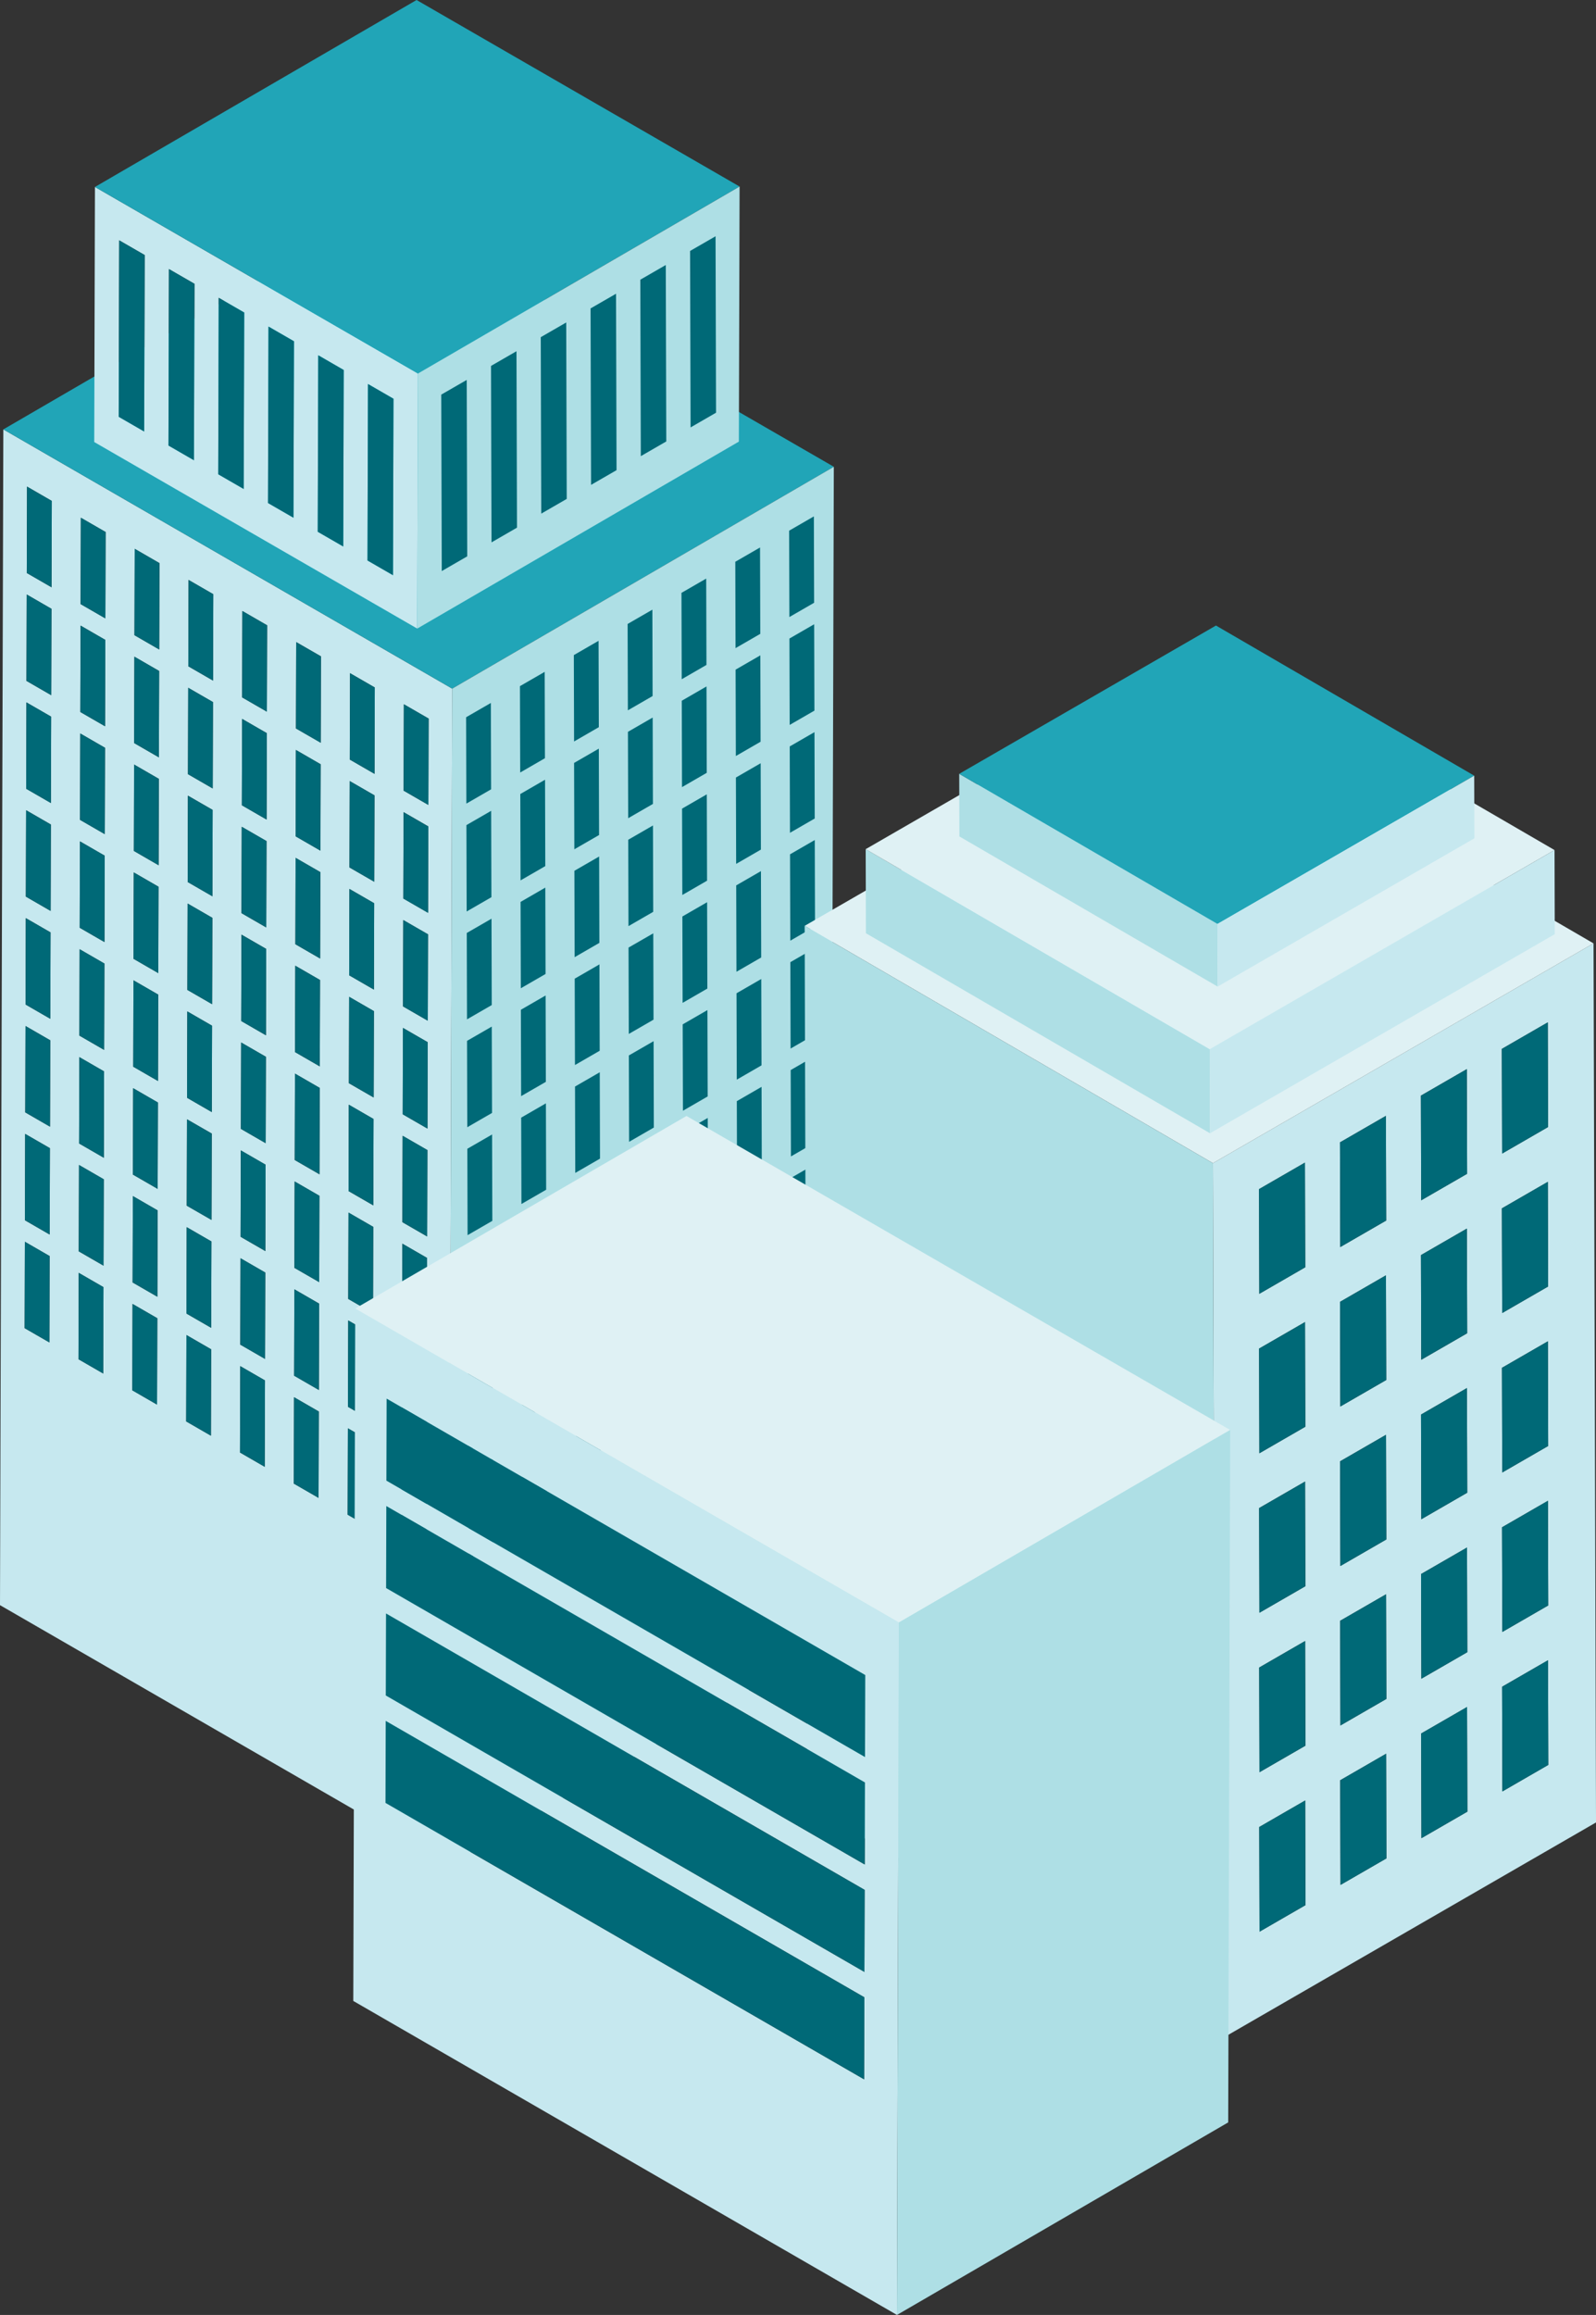 <svg id="n_item01" xmlns="http://www.w3.org/2000/svg" width="180" height="260.993" viewBox="0 0 180 260.993">
  <rect x="0" y="0" width="180" height="260.993" fill="#333333" stroke="none"/>
  <path id="パス_4840" data-name="パス 4840" d="M45.281,297.477l.028-9.737,2.789,1.61-.028,9.738Zm-6.072-3.506.027-9.737,2.79,1.611L42,295.582Zm-6.072-3.505.027-9.738,2.79,1.611-.028,9.737Zm-6.071-3.505.028-9.737,2.79,1.611-.028,9.738Zm18.249-1.646.028-9.737,2.789,1.611-.028,9.737ZM21,283.456l.028-9.738,2.789,1.61-.028,9.738Zm18.249-1.646.028-9.737,2.79,1.611-.028,9.737ZM14.923,279.95l.027-9.737,2.79,1.611-.028,9.737ZM33.172,278.3l.028-9.737,2.79,1.611-.027,9.737ZM8.852,276.444l.027-9.737,2.79,1.611-.028,9.737ZM27.1,274.8l.028-9.737,2.789,1.61-.027,9.737Zm18.249-1.646.028-9.736,2.789,1.61-.027,9.737Zm-42.57-.213.027-9.738,2.79,1.611L5.57,274.55Zm18.249-1.646.028-9.737,2.789,1.61-.028,9.737Zm18.249-1.646.028-9.736,2.789,1.61-.027,9.737Zm-24.321-1.86.028-9.737,2.79,1.611-.028,9.737Zm18.249-1.646.028-9.737,2.79,1.611L36,267.752Zm-24.321-1.86.028-9.737,2.79,1.611-.028,9.737Zm18.25-1.645.028-9.736,2.79,1.611-.028,9.736Zm18.249-1.645.028-9.737,2.789,1.61-.027,9.738Zm-42.57-.214.028-9.737,2.79,1.611L5.6,262.387Zm18.25-1.646.028-9.736L23.881,251l-.027,9.737Zm18.249-1.645.028-9.738,2.789,1.611L42.1,259.1Zm-24.321-1.86.028-9.737,2.79,1.611-.028,9.736Zm18.249-1.645.028-9.738,2.79,1.611-.028,9.738ZM8.921,252.12l.028-9.736,2.789,1.61-.027,9.737Zm18.25-1.645.028-9.738,2.789,1.611-.028,9.738Zm18.249-1.646.027-9.737,2.789,1.61-.028,9.737Zm-42.571-.214.028-9.737,2.79,1.611-.027,9.736Zm18.25-1.645.028-9.737,2.789,1.61-.028,9.738Zm18.249-1.647.028-9.737,2.79,1.611-.028,9.737Zm-24.321-1.859.028-9.738,2.789,1.611-.027,9.737Zm18.249-1.647.028-9.737,2.79,1.611-.028,9.737ZM8.955,239.958l.028-9.737,2.789,1.611-.027,9.738Zm18.25-1.646.027-9.737,2.79,1.61-.028,9.737Zm18.249-1.646.028-9.736,2.789,1.61-.028,9.737Zm-42.57-.214.028-9.738,2.79,1.611-.028,9.738Zm18.25-1.646.027-9.737,2.789,1.611-.028,9.737Zm18.249-1.646.027-9.736,2.79,1.611-.028,9.736ZM15.061,231.3l.028-9.737,2.789,1.611-.028,9.737Zm18.249-1.646.027-9.737,2.79,1.611-.028,9.736ZM8.989,227.8l.028-9.737,2.79,1.611-.028,9.737Zm18.249-1.645.028-9.736,2.79,1.611-.028,9.736ZM45.488,224.5l.028-9.738,2.789,1.61-.028,9.738Zm-42.57-.215.028-9.737,2.79,1.611L5.708,225.9Zm18.249-1.645.028-9.736,2.789,1.61-.028,9.736ZM39.416,221l.028-9.738,2.79,1.611-.028,9.737ZM15.1,219.139l.028-9.736,2.79,1.611-.028,9.736Zm18.249-1.645.028-9.737,2.79,1.611-.027,9.738Zm-24.321-1.86.027-9.736,2.79,1.611-.028,9.736Zm18.249-1.645.028-9.737,2.789,1.611-.027,9.738Zm18.249-1.646.028-9.737,2.789,1.611-.028,9.737Zm-42.57-.214.027-9.736L5.77,204l-.028,9.737ZM21.2,210.483l.028-9.738,2.789,1.61-.028,9.737Zm18.249-1.647.028-9.737,2.79,1.611-.028,9.737ZM15.13,206.977l.028-9.737,2.79,1.611-.028,9.737Zm18.249-1.646.028-9.737L36.2,197.2l-.027,9.737ZM9.058,203.472l.028-9.738,2.79,1.611-.028,9.738Zm18.25-1.646.028-9.737,2.79,1.611-.028,9.737ZM2.987,199.967l.028-9.737L5.8,191.84l-.027,9.737Zm18.25-1.646.028-9.737,2.789,1.611-.028,9.737Zm-6.072-3.506.028-9.737,2.79,1.611-.028,9.737Zm-6.071-3.505.028-9.737,2.79,1.61-.028,9.737ZM3.021,187.8l.028-9.737,2.79,1.611-.027,9.737ZM0,304.171,50.624,333.4,51,200.841.376,171.613Z" transform="translate(0 -123.201)" fill="#c6e8ef"/>
  <path id="パス_4841" data-name="パス 4841" d="M1.332,107.962,44.372,82.95,95,112.178,51.956,137.19Z" transform="translate(-0.956 -59.55)" fill="#21a5b7"/>
  <path id="パス_4842" data-name="パス 4842" d="M179.829,211.57l43.04-25.012-.376,132.558-43.04,25.012Z" transform="translate(-128.829 -133.929)" fill="#aedfe5"/>
  <path id="パス_4843" data-name="パス 4843" d="M37.753,74.726,74.182,95.758,74.1,124.514,37.671,103.482ZM71.364,118.5,71.421,98.6l-2.872-1.658-.056,19.893,2.872,1.658M43.3,102.294,43.36,82.4l-2.872-1.658-.056,19.893,2.872,1.658m11.224,6.48.056-19.893-2.872-1.658-.056,19.893,2.872,1.658m11.224,6.48.056-19.893L62.937,93.7,62.88,113.6l2.872,1.658m-5.612-3.24L60.2,92.122l-2.872-1.658-.056,19.893,2.872,1.658m-11.224-6.48.056-19.893L46.1,83.984l-.056,19.893,2.872,1.658" transform="translate(-27.044 -53.646)" fill="#c6e8ef"/>
  <path id="パス_4844" data-name="パス 4844" d="M12.672,497.887l-.028,9.738-2.79-1.611.028-9.737Z" transform="translate(-7.075 -356.275)" fill="#006977"/>
  <path id="パス_4845" data-name="パス 4845" d="M34.194,510.312l-.028,9.738-2.79-1.611L31.4,508.7Z" transform="translate(-22.525 -365.196)" fill="#006977"/>
  <path id="パス_4846" data-name="パス 4846" d="M12.794,454.775l-.028,9.737L9.977,462.9,10,453.164Z" transform="translate(-7.163 -325.326)" fill="#006977"/>
  <path id="パス_4847" data-name="パス 4847" d="M55.716,522.738l-.028,9.738-2.79-1.611.028-9.738Z" transform="translate(-37.976 -374.116)" fill="#006977"/>
  <path id="パス_4848" data-name="パス 4848" d="M34.316,467.2l-.028,9.737-2.79-1.611.028-9.737Z" transform="translate(-22.613 -334.246)" fill="#006977"/>
  <path id="パス_4849" data-name="パス 4849" d="M77.24,535.165l-.028,9.737-2.789-1.61.028-9.738Z" transform="translate(-53.428 -383.038)" fill="#006977"/>
  <path id="パス_4850" data-name="パス 4850" d="M12.917,411.664l-.028,9.737L10.1,419.79l.028-9.737Z" transform="translate(-7.25 -294.376)" fill="#006977"/>
  <path id="パス_4851" data-name="パス 4851" d="M55.838,479.627l-.028,9.737-2.79-1.611.028-9.737Z" transform="translate(-38.064 -343.167)" fill="#006977"/>
  <path id="パス_4852" data-name="パス 4852" d="M98.763,547.591l-.028,9.737-2.79-1.611.028-9.738Z" transform="translate(-68.879 -391.958)" fill="#006977"/>
  <path id="パス_4853" data-name="パス 4853" d="M34.439,424.09l-.028,9.737-2.79-1.611.028-9.737Z" transform="translate(-22.701 -303.297)" fill="#006977"/>
  <path id="パス_4854" data-name="パス 4854" d="M77.362,492.054l-.028,9.737-2.789-1.61.028-9.737Z" transform="translate(-53.516 -352.089)" fill="#006977"/>
  <path id="パス_4855" data-name="パス 4855" d="M120.285,560.017l-.028,9.738-2.79-1.611.028-9.737Z" transform="translate(-84.33 -400.878)" fill="#006977"/>
  <path id="パス_4856" data-name="パス 4856" d="M13.039,368.55l-.028,9.738-2.79-1.611.028-9.738Z" transform="translate(-7.338 -263.425)" fill="#006977"/>
  <path id="パス_4857" data-name="パス 4857" d="M55.961,436.515l-.028,9.737-2.79-1.611.028-9.737Z" transform="translate(-38.152 -312.217)" fill="#006977"/>
  <path id="パス_4858" data-name="パス 4858" d="M98.885,504.48l-.028,9.737-2.79-1.611.028-9.737Z" transform="translate(-68.967 -361.009)" fill="#006977"/>
  <path id="パス_4859" data-name="パス 4859" d="M34.561,380.975l-.028,9.738-2.79-1.611.028-9.738Z" transform="translate(-22.789 -272.345)" fill="#006977"/>
  <path id="パス_4860" data-name="パス 4860" d="M77.484,448.943l-.028,9.737-2.789-1.61.028-9.737Z" transform="translate(-53.604 -321.139)" fill="#006977"/>
  <path id="パス_4861" data-name="パス 4861" d="M120.407,516.905l-.028,9.737-2.79-1.611.028-9.737Z" transform="translate(-84.417 -369.929)" fill="#006977"/>
  <path id="パス_4862" data-name="パス 4862" d="M13.161,325.438l-.028,9.737-2.79-1.611.028-9.737Z" transform="translate(-7.426 -232.475)" fill="#006977"/>
  <path id="パス_4863" data-name="パス 4863" d="M56.083,393.4l-.028,9.738-2.79-1.611.028-9.738Z" transform="translate(-38.239 -281.265)" fill="#006977"/>
  <path id="パス_4864" data-name="パス 4864" d="M34.683,337.864l-.028,9.737-2.79-1.611.028-9.737Z" transform="translate(-22.876 -241.395)" fill="#006977"/>
  <path id="パス_4865" data-name="パス 4865" d="M77.607,405.828l-.028,9.738-2.789-1.61.027-9.738Z" transform="translate(-53.692 -290.187)" fill="#006977"/>
  <path id="パス_4866" data-name="パス 4866" d="M120.529,473.794l-.028,9.737-2.79-1.611.028-9.737Z" transform="translate(-84.505 -338.979)" fill="#006977"/>
  <path id="パス_4867" data-name="パス 4867" d="M13.283,282.327l-.028,9.737-2.79-1.611.028-9.737Z" transform="translate(-7.514 -201.525)" fill="#006977"/>
  <path id="パス_4868" data-name="パス 4868" d="M56.205,350.29l-.028,9.737-2.79-1.611.028-9.737Z" transform="translate(-38.327 -250.316)" fill="#006977"/>
  <path id="パス_4869" data-name="パス 4869" d="M99.13,418.254l-.028,9.737-2.79-1.611.028-9.738Z" transform="translate(-69.142 -299.107)" fill="#006977"/>
  <path id="パス_4870" data-name="パス 4870" d="M142.051,486.22l-.028,9.737-2.79-1.611.028-9.737Z" transform="translate(-99.956 -347.9)" fill="#006977"/>
  <path id="パス_4871" data-name="パス 4871" d="M34.805,294.753l-.028,9.737-2.79-1.611.028-9.737Z" transform="translate(-22.964 -210.446)" fill="#006977"/>
  <path id="パス_4872" data-name="パス 4872" d="M77.729,362.717l-.028,9.737-2.789-1.61.027-9.737Z" transform="translate(-53.78 -259.238)" fill="#006977"/>
  <path id="パス_4873" data-name="パス 4873" d="M120.652,430.68l-.028,9.738-2.79-1.611.028-9.738Z" transform="translate(-84.593 -308.028)" fill="#006977"/>
  <path id="パス_4874" data-name="パス 4874" d="M13.406,239.212l-.028,9.738-2.79-1.611.028-9.738Z" transform="translate(-7.601 -170.574)" fill="#006977"/>
  <path id="パス_4875" data-name="パス 4875" d="M56.327,307.178l-.028,9.737L53.51,315.3l.028-9.737Z" transform="translate(-38.415 -219.366)" fill="#006977"/>
  <path id="パス_4876" data-name="パス 4876" d="M99.252,375.143l-.028,9.737-2.79-1.611.028-9.737Z" transform="translate(-69.23 -268.158)" fill="#006977"/>
  <path id="パス_4877" data-name="パス 4877" d="M34.928,251.638l-.028,9.738-2.79-1.611.028-9.738Z" transform="translate(-23.052 -179.494)" fill="#006977"/>
  <path id="パス_4878" data-name="パス 4878" d="M77.851,319.605l-.028,9.737-2.789-1.61L75.062,318Z" transform="translate(-53.867 -228.288)" fill="#006977"/>
  <path id="パス_4879" data-name="パス 4879" d="M120.774,387.568l-.028,9.737-2.79-1.611.028-9.737Z" transform="translate(-84.681 -277.078)" fill="#006977"/>
  <path id="パス_4880" data-name="パス 4880" d="M13.528,196.1l-.028,9.737-2.79-1.611.028-9.737Z" transform="translate(-7.689 -139.624)" fill="#006977"/>
  <path id="パス_4881" data-name="パス 4881" d="M56.45,264.064l-.028,9.737-2.79-1.611.028-9.738Z" transform="translate(-38.503 -188.415)" fill="#006977"/>
  <path id="パス_4882" data-name="パス 4882" d="M99.374,332.031l-.028,9.737-2.79-1.611.028-9.737Z" transform="translate(-69.318 -237.208)" fill="#006977"/>
  <path id="パス_4883" data-name="パス 4883" d="M142.3,399.994l-.028,9.737-2.79-1.611.028-9.737Z" transform="translate(-100.131 -285.999)" fill="#006977"/>
  <path id="パス_4884" data-name="パス 4884" d="M35.05,208.527l-.028,9.737-2.79-1.611.028-9.737Z" transform="translate(-23.14 -148.545)" fill="#006977"/>
  <path id="パス_4885" data-name="パス 4885" d="M77.973,276.491l-.028,9.738-2.789-1.61.028-9.738Z" transform="translate(-53.955 -197.336)" fill="#006977"/>
  <path id="パス_4886" data-name="パス 4886" d="M120.9,344.457l-.028,9.737-2.79-1.611.028-9.737Z" transform="translate(-84.769 -246.129)" fill="#006977"/>
  <path id="パス_4887" data-name="パス 4887" d="M163.819,412.421l-.028,9.737L161,420.548l.028-9.737Z" transform="translate(-115.583 -294.92)" fill="#006977"/>
  <path id="パス_4888" data-name="パス 4888" d="M56.572,220.952l-.028,9.737-2.79-1.611.028-9.737Z" transform="translate(-38.59 -157.465)" fill="#006977"/>
  <path id="パス_4889" data-name="パス 4889" d="M99.5,288.917l-.028,9.738-2.79-1.611.028-9.738Z" transform="translate(-69.406 -206.256)" fill="#006977"/>
  <path id="パス_4890" data-name="パス 4890" d="M78.1,233.38l-.028,9.737-2.789-1.61.027-9.737Z" transform="translate(-54.043 -166.387)" fill="#006977"/>
  <path id="パス_4891" data-name="パス 4891" d="M121.018,301.343l-.028,9.738-2.79-1.611.028-9.738Z" transform="translate(-84.856 -215.177)" fill="#006977"/>
  <path id="パス_4892" data-name="パス 4892" d="M163.942,369.31l-.028,9.737-2.789-1.61.028-9.737Z" transform="translate(-115.671 -263.971)" fill="#006977"/>
  <path id="パス_4893" data-name="パス 4893" d="M99.619,245.806l-.028,9.737-2.79-1.611.028-9.737Z" transform="translate(-69.493 -175.307)" fill="#006977"/>
  <path id="パス_4894" data-name="パス 4894" d="M142.54,313.768l-.028,9.738-2.79-1.611.028-9.738Z" transform="translate(-100.307 -224.097)" fill="#006977"/>
  <path id="パス_4895" data-name="パス 4895" d="M121.14,258.231l-.028,9.737-2.79-1.611.028-9.737Z" transform="translate(-84.944 -184.227)" fill="#006977"/>
  <path id="パス_4896" data-name="パス 4896" d="M141.807,572.443l-.028,9.738-2.79-1.611.028-9.738Z" transform="translate(-99.78 -409.799)" fill="#006977"/>
  <path id="パス_4897" data-name="パス 4897" d="M163.331,584.87l-.028,9.738L160.515,593l.027-9.737Z" transform="translate(-115.233 -418.721)" fill="#006977"/>
  <path id="パス_4898" data-name="パス 4898" d="M99.007,461.368l-.028,9.737-2.79-1.611.028-9.737Z" transform="translate(-69.055 -330.059)" fill="#006977"/>
  <path id="パス_4899" data-name="パス 4899" d="M141.929,529.331l-.028,9.737-2.79-1.611.028-9.737Z" transform="translate(-99.868 -378.849)" fill="#006977"/>
  <path id="パス_4900" data-name="パス 4900" d="M163.453,541.758l-.028,9.737-2.789-1.61.028-9.737Z" transform="translate(-115.32 -387.771)" fill="#006977"/>
  <path id="パス_4901" data-name="パス 4901" d="M163.575,498.647l-.028,9.737-2.789-1.61.028-9.737Z" transform="translate(-115.408 -356.822)" fill="#006977"/>
  <path id="パス_4902" data-name="パス 4902" d="M142.174,443.106l-.028,9.737-2.79-1.611.028-9.738Z" transform="translate(-100.044 -316.948)" fill="#006977"/>
  <path id="パス_4903" data-name="パス 4903" d="M163.7,455.533l-.028,9.738-2.789-1.61.027-9.738Z" transform="translate(-115.496 -325.87)" fill="#006977"/>
  <path id="パス_4904" data-name="パス 4904" d="M142.418,356.883l-.028,9.737-2.79-1.611.028-9.737Z" transform="translate(-100.219 -255.049)" fill="#006977"/>
  <path id="パス_4905" data-name="パス 4905" d="M164.064,326.2l-.028,9.738-2.789-1.61.028-9.738Z" transform="translate(-115.759 -233.019)" fill="#006977"/>
  <path id="パス_4906" data-name="パス 4906" d="M142.663,270.657l-.028,9.737-2.79-1.611.028-9.737Z" transform="translate(-100.395 -193.148)" fill="#006977"/>
  <path id="パス_4907" data-name="パス 4907" d="M164.187,283.084l-.028,9.737-2.789-1.61.027-9.737Z" transform="translate(-115.847 -202.07)" fill="#006977"/>
  <path id="パス_4908" data-name="パス 4908" d="M90.174,120.687l-.056,19.893-2.872-1.658.056-19.892Z" transform="translate(-62.633 -85.451)" fill="#006977"/>
  <path id="パス_4909" data-name="パス 4909" d="M110.068,132.173l-.056,19.893-2.872-1.658.056-19.892Z" transform="translate(-76.915 -93.696)" fill="#006977"/>
  <path id="パス_4910" data-name="パス 4910" d="M149.855,155.145l-.056,19.893-2.872-1.658.056-19.893Z" transform="translate(-105.479 -110.188)" fill="#006977"/>
  <path id="パス_4911" data-name="パス 4911" d="M50.386,97.716l-.056,19.893-2.872-1.658.056-19.892Z" transform="translate(-34.07 -68.96)" fill="#006977"/>
  <path id="パス_4912" data-name="パス 4912" d="M70.28,109.2l-.056,19.893-2.872-1.658.056-19.892Z" transform="translate(-48.352 -77.205)" fill="#006977"/>
  <path id="パス_4913" data-name="パス 4913" d="M129.961,143.659l-.056,19.893-2.872-1.658L127.09,142Z" transform="translate(-91.197 -101.942)" fill="#006977"/>
  <path id="パス_4914" data-name="パス 4914" d="M74.233,0,37.959,21.08l36.43,21.032,36.274-21.08Z" transform="translate(-27.251)" fill="#21a5b7"/>
  <path id="パス_4915" data-name="パス 4915" d="M166.887,95.637l36.274-21.08-.081,28.755-36.274,21.08Z" transform="translate(-119.749 -53.524)" fill="#aedfe5"/>
  <path id="パス_4916" data-name="パス 4916" d="M316.341,509.776l.028,9.738,2.79-1.611-.028-9.738Z" transform="translate(-227.101 -364.811)" fill="#006977"/>
  <path id="パス_4917" data-name="パス 4917" d="M294.819,522.2l.028,9.737,2.79-1.611-.028-9.738Z" transform="translate(-211.65 -373.731)" fill="#006977"/>
  <path id="パス_4918" data-name="パス 4918" d="M316.219,466.665l.028,9.737,2.79-1.611-.028-9.737Z" transform="translate(-227.013 -333.861)" fill="#006977"/>
  <path id="パス_4919" data-name="パス 4919" d="M273.3,534.628l.028,9.738,2.79-1.611-.028-9.737Z" transform="translate(-196.2 -382.652)" fill="#006977"/>
  <path id="パス_4920" data-name="パス 4920" d="M294.7,479.09l.028,9.737,2.79-1.611-.028-9.737Z" transform="translate(-211.563 -342.782)" fill="#006977"/>
  <path id="パス_4921" data-name="パス 4921" d="M251.775,547.055l.028,9.738,2.789-1.61-.028-9.738Z" transform="translate(-180.749 -391.574)" fill="#006977"/>
  <path id="パス_4922" data-name="パス 4922" d="M316.1,423.554l.028,9.737,2.79-1.611-.028-9.737Z" transform="translate(-226.925 -302.912)" fill="#006977"/>
  <path id="パス_4923" data-name="パス 4923" d="M273.175,491.516l.028,9.737,2.79-1.611-.028-9.737Z" transform="translate(-196.112 -351.702)" fill="#006977"/>
  <path id="パス_4924" data-name="パス 4924" d="M230.251,559.481l.028,9.737,2.79-1.611-.028-9.738Z" transform="translate(-165.297 -400.494)" fill="#006977"/>
  <path id="パス_4925" data-name="パス 4925" d="M294.575,435.979l.028,9.737,2.79-1.611-.028-9.737Z" transform="translate(-211.475 -311.832)" fill="#006977"/>
  <path id="パス_4926" data-name="パス 4926" d="M251.653,503.944l.028,9.737,2.789-1.61-.028-9.737Z" transform="translate(-180.661 -360.624)" fill="#006977"/>
  <path id="パス_4927" data-name="パス 4927" d="M208.729,571.906l.028,9.738,2.79-1.611-.028-9.737Z" transform="translate(-149.846 -409.414)" fill="#006977"/>
  <path id="パス_4928" data-name="パス 4928" d="M315.975,380.439l.028,9.738,2.79-1.611-.028-9.738Z" transform="translate(-226.838 -271.96)" fill="#006977"/>
  <path id="パス_4929" data-name="パス 4929" d="M273.053,448.405l.028,9.737,2.79-1.611-.028-9.737Z" transform="translate(-196.024 -320.753)" fill="#006977"/>
  <path id="パス_4930" data-name="パス 4930" d="M230.128,516.369l.028,9.737,2.79-1.611-.028-9.737Z" transform="translate(-165.209 -369.544)" fill="#006977"/>
  <path id="パス_4931" data-name="パス 4931" d="M294.453,392.865l.028,9.738,2.79-1.611-.028-9.738Z" transform="translate(-211.387 -280.88)" fill="#006977"/>
  <path id="パス_4932" data-name="パス 4932" d="M251.531,460.832l.028,9.737,2.789-1.61-.027-9.737Z" transform="translate(-180.573 -329.674)" fill="#006977"/>
  <path id="パス_4933" data-name="パス 4933" d="M208.606,528.795l.028,9.737,2.79-1.611-.028-9.737Z" transform="translate(-149.758 -378.464)" fill="#006977"/>
  <path id="パス_4934" data-name="パス 4934" d="M315.852,337.328l.028,9.737,2.79-1.611-.028-9.737Z" transform="translate(-226.75 -241.01)" fill="#006977"/>
  <path id="パス_4935" data-name="パス 4935" d="M272.931,405.291l.028,9.738,2.79-1.611-.028-9.738Z" transform="translate(-195.936 -289.801)" fill="#006977"/>
  <path id="パス_4936" data-name="パス 4936" d="M294.33,349.754l.028,9.737,2.79-1.611-.028-9.737Z" transform="translate(-211.299 -249.931)" fill="#006977"/>
  <path id="パス_4937" data-name="パス 4937" d="M251.409,417.718l.028,9.738,2.789-1.61-.027-9.737Z" transform="translate(-180.486 -298.723)" fill="#006977"/>
  <path id="パス_4938" data-name="パス 4938" d="M208.484,485.684l.028,9.737,2.79-1.611-.028-9.737Z" transform="translate(-149.67 -347.515)" fill="#006977"/>
  <path id="パス_4939" data-name="パス 4939" d="M315.73,294.216l.028,9.737,2.79-1.611-.028-9.737Z" transform="translate(-226.662 -210.061)" fill="#006977"/>
  <path id="パス_4940" data-name="パス 4940" d="M272.808,362.179l.028,9.737,2.79-1.611-.028-9.737Z" transform="translate(-195.849 -258.851)" fill="#006977"/>
  <path id="パス_4941" data-name="パス 4941" d="M229.884,430.144l.028,9.738,2.79-1.611-.028-9.737Z" transform="translate(-165.033 -307.643)" fill="#006977"/>
  <path id="パス_4942" data-name="パス 4942" d="M186.962,498.109l.028,9.737,2.79-1.611-.028-9.737Z" transform="translate(-134.22 -356.435)" fill="#006977"/>
  <path id="パス_4943" data-name="パス 4943" d="M294.208,306.642l.028,9.737,2.79-1.611L297,305.031Z" transform="translate(-211.211 -218.981)" fill="#006977"/>
  <path id="パス_4944" data-name="パス 4944" d="M251.286,374.606l.028,9.737,2.789-1.61L254.075,373Z" transform="translate(-180.398 -267.773)" fill="#006977"/>
  <path id="パス_4945" data-name="パス 4945" d="M208.362,442.569l.028,9.738,2.79-1.611-.028-9.738Z" transform="translate(-149.583 -316.563)" fill="#006977"/>
  <path id="パス_4946" data-name="パス 4946" d="M315.608,251.1l.028,9.738,2.79-1.611-.028-9.738Z" transform="translate(-226.574 -179.109)" fill="#006977"/>
  <path id="パス_4947" data-name="パス 4947" d="M272.686,319.068l.028,9.737,2.79-1.611-.028-9.737Z" transform="translate(-195.761 -227.902)" fill="#006977"/>
  <path id="パス_4948" data-name="パス 4948" d="M229.762,387.032l.028,9.737,2.79-1.611-.028-9.737Z" transform="translate(-164.945 -276.693)" fill="#006977"/>
  <path id="パス_4949" data-name="パス 4949" d="M294.086,263.528l.028,9.738,2.79-1.611-.028-9.738Z" transform="translate(-211.124 -188.03)" fill="#006977"/>
  <path id="パス_4950" data-name="パス 4950" d="M251.164,331.5l.028,9.737,2.789-1.61-.028-9.737Z" transform="translate(-180.31 -236.824)" fill="#006977"/>
  <path id="パス_4951" data-name="パス 4951" d="M208.24,399.458l.028,9.737,2.79-1.611-.028-9.737Z" transform="translate(-149.495 -285.614)" fill="#006977"/>
  <path id="パス_4952" data-name="パス 4952" d="M315.486,207.991l.028,9.737,2.79-1.611-.028-9.737Z" transform="translate(-226.486 -148.16)" fill="#006977"/>
  <path id="パス_4953" data-name="パス 4953" d="M272.564,275.953l.028,9.738,2.79-1.611-.028-9.738Z" transform="translate(-195.673 -196.95)" fill="#006977"/>
  <path id="パス_4954" data-name="パス 4954" d="M229.639,343.921l.028,9.737,2.79-1.611-.028-9.737Z" transform="translate(-164.858 -245.744)" fill="#006977"/>
  <path id="パス_4955" data-name="パス 4955" d="M186.718,411.884l.028,9.737,2.79-1.611-.028-9.737Z" transform="translate(-134.044 -294.534)" fill="#006977"/>
  <path id="パス_4956" data-name="パス 4956" d="M293.964,220.416l.028,9.737,2.79-1.611-.028-9.737Z" transform="translate(-211.036 -157.08)" fill="#006977"/>
  <path id="パス_4957" data-name="パス 4957" d="M251.042,288.381l.028,9.738,2.789-1.61-.027-9.738Z" transform="translate(-180.222 -205.872)" fill="#006977"/>
  <path id="パス_4958" data-name="パス 4958" d="M208.118,356.347l.028,9.737,2.79-1.611-.028-9.737Z" transform="translate(-149.407 -254.664)" fill="#006977"/>
  <path id="パス_4959" data-name="パス 4959" d="M272.442,232.842l.028,9.737,2.79-1.611-.028-9.737Z" transform="translate(-195.585 -166.001)" fill="#006977"/>
  <path id="パス_4960" data-name="パス 4960" d="M229.517,300.807l.028,9.738,2.79-1.611-.028-9.738Z" transform="translate(-164.77 -214.792)" fill="#006977"/>
  <path id="パス_4961" data-name="パス 4961" d="M250.92,245.269l.028,9.737,2.789-1.61-.027-9.737Z" transform="translate(-180.135 -174.922)" fill="#006977"/>
  <path id="パス_4962" data-name="パス 4962" d="M208,313.232l.028,9.738,2.79-1.611-.028-9.738Z" transform="translate(-149.319 -223.712)" fill="#006977"/>
  <path id="パス_4963" data-name="パス 4963" d="M229.4,257.7l.028,9.737,2.79-1.611-.028-9.737Z" transform="translate(-164.682 -183.842)" fill="#006977"/>
  <path id="パス_4964" data-name="パス 4964" d="M186.473,325.658l.028,9.738,2.79-1.611-.028-9.737Z" transform="translate(-133.869 -232.633)" fill="#006977"/>
  <path id="パス_4965" data-name="パス 4965" d="M207.873,270.121l.028,9.737,2.79-1.611-.028-9.737Z" transform="translate(-149.232 -192.763)" fill="#006977"/>
  <path id="パス_4966" data-name="パス 4966" d="M187.207,584.332l.028,9.737,2.79-1.611L190,582.721Z" transform="translate(-134.395 -418.334)" fill="#006977"/>
  <path id="パス_4967" data-name="パス 4967" d="M230.006,473.258l.028,9.737,2.79-1.611-.028-9.737Z" transform="translate(-165.121 -338.595)" fill="#006977"/>
  <path id="パス_4968" data-name="パス 4968" d="M187.084,541.221l.028,9.737,2.79-1.611-.028-9.737Z" transform="translate(-134.307 -387.385)" fill="#006977"/>
  <path id="パス_4969" data-name="パス 4969" d="M186.84,455l.028,9.738,2.79-1.611-.028-9.738Z" transform="translate(-134.132 -325.484)" fill="#006977"/>
  <path id="パス_4970" data-name="パス 4970" d="M186.6,368.772l.028,9.737,2.79-1.611-.028-9.737Z" transform="translate(-133.957 -263.585)" fill="#006977"/>
  <path id="パス_4971" data-name="パス 4971" d="M186.351,282.547l.028,9.737,2.79-1.611-.028-9.737Z" transform="translate(-133.781 -201.683)" fill="#006977"/>
  <path id="パス_4972" data-name="パス 4972" d="M236.1,119.047l.056,19.893,2.872-1.658-.056-19.892Z" transform="translate(-169.494 -84.274)" fill="#006977"/>
  <path id="パス_4973" data-name="パス 4973" d="M216.2,130.533l.056,19.893,2.872-1.658-.056-19.892Z" transform="translate(-155.212 -92.519)" fill="#006977"/>
  <path id="パス_4974" data-name="パス 4974" d="M176.416,153.5l.056,19.893,2.872-1.658-.056-19.892Z" transform="translate(-126.649 -109.01)" fill="#006977"/>
  <path id="パス_4975" data-name="パス 4975" d="M275.886,96.076l.057,19.893,2.872-1.658-.056-19.892Z" transform="translate(-198.058 -67.782)" fill="#006977"/>
  <path id="パス_4976" data-name="パス 4976" d="M255.992,107.562l.056,19.893,2.872-1.658-.056-19.892Z" transform="translate(-183.776 -76.028)" fill="#006977"/>
  <path id="パス_4977" data-name="パス 4977" d="M196.31,142.019l.056,19.893,2.872-1.658-.056-19.892Z" transform="translate(-140.931 -100.765)" fill="#006977"/>
  <path id="パス_4978" data-name="パス 4978" d="M490.146,476.647l5.179-2.99.033,11.8-5.179,2.99Zm9.129-5.27,5.178-2.99.033,11.8-5.178,2.989Zm9.128-5.27,5.179-2.99.034,11.8-5.179,2.99Zm9.129-5.271,5.179-2.99.034,11.8-5.179,2.99Zm-27.392-2.168,5.178-2.99.034,11.8-5.178,2.99Zm9.128-5.27,5.179-2.99.034,11.8L499.3,465.2Zm9.129-5.271,5.179-2.99.033,11.8-5.179,2.99Zm9.129-5.271,5.178-2.99.033,11.8-5.178,2.99Zm-27.393-2.167,5.179-2.99.034,11.8-5.179,2.99Zm9.129-5.271,5.179-2.99.034,11.8-5.179,2.991Zm9.129-5.271,5.178-2.99.033,11.8-5.178,2.99Zm9.128-5.27,5.179-2.99.033,11.8-5.179,2.99Zm-27.393-2.167,5.179-2.99.034,11.8-5.179,2.99Zm9.129-5.271,5.178-2.99.033,11.8-5.178,2.99Zm9.128-5.27,5.179-2.99.034,11.8-5.179,2.99Zm9.129-5.271,5.178-2.989.034,11.8-5.179,2.99Zm-27.392-2.167,5.178-2.99.033,11.8-5.178,2.99Zm9.128-5.27,5.179-2.99.034,11.8-5.179,2.99Zm9.129-5.271,5.178-2.99.033,11.8-5.178,2.99Zm9.128-5.27,5.179-2.99.033,11.8-5.179,2.99Zm-32.581,12.883.281,99.112,42.921-24.781-.281-99.112Z" transform="translate(-348.125 -270.665)" fill="#c6e8ef"/>
  <path id="パス_4979" data-name="パス 4979" d="M568.157,685.193l.034,11.8,5.179-2.99-.033-11.8Z" transform="translate(-407.879 -489.752)" fill="#006977"/>
  <path id="パス_4980" data-name="パス 4980" d="M600.467,539.05l.033,11.8,5.179-2.99-.033-11.8Z" transform="translate(-431.074 -384.836)" fill="#006977"/>
  <path id="パス_4981" data-name="パス 4981" d="M503.416,658.828l.034,11.8,5.178-2.99-.033-11.8Z" transform="translate(-361.401 -470.825)" fill="#006977"/>
  <path id="パス_4982" data-name="パス 4982" d="M600.443,475.32l.034,11.8,5.178-2.99-.033-11.8Z" transform="translate(-431.057 -339.085)" fill="#006977"/>
  <path id="パス_4983" data-name="パス 4983" d="M503.389,595.1l.034,11.8,5.179-2.99-.033-11.8Z" transform="translate(-361.382 -425.073)" fill="#006977"/>
  <path id="パス_4984" data-name="パス 4984" d="M600.417,411.592l.034,11.8,5.179-2.99-.033-11.8Z" transform="translate(-431.038 -293.335)" fill="#006977"/>
  <path id="パス_4985" data-name="パス 4985" d="M535.726,512.684l.034,11.8,5.178-2.99-.033-11.8Z" transform="translate(-384.596 -365.909)" fill="#006977"/>
  <path id="パス_4986" data-name="パス 4986" d="M535.7,448.957l.034,11.8,5.179-2.99-.033-11.8Z" transform="translate(-384.577 -320.159)" fill="#006977"/>
  <path id="パス_4987" data-name="パス 4987" d="M503.342,467.639l.034,11.8,5.178-2.99-.033-11.8Z" transform="translate(-361.348 -333.571)" fill="#006977"/>
  <path id="パス_4988" data-name="パス 4988" d="M600.517,666.511l.034,11.8,5.179-2.99-.033-11.8Z" transform="translate(-431.11 -476.34)" fill="#006977"/>
  <path id="パス_4989" data-name="パス 4989" d="M600.493,602.78l.034,11.8,5.178-2.99-.034-11.8Z" transform="translate(-431.093 -430.588)" fill="#006977"/>
  <path id="パス_4990" data-name="パス 4990" d="M535.8,703.876l.034,11.8,5.178-2.99-.033-11.8Z" transform="translate(-384.649 -503.165)" fill="#006977"/>
  <path id="パス_4991" data-name="パス 4991" d="M568.133,621.463l.034,11.8,5.179-2.99-.033-11.8Z" transform="translate(-407.862 -444)" fill="#006977"/>
  <path id="パス_4992" data-name="パス 4992" d="M503.439,722.559l.033,11.8,5.179-2.99-.033-11.8Z" transform="translate(-361.418 -516.577)" fill="#006977"/>
  <path id="パス_4993" data-name="パス 4993" d="M535.773,640.146l.034,11.8,5.179-2.99-.033-11.8Z" transform="translate(-384.63 -457.413)" fill="#006977"/>
  <path id="パス_4994" data-name="パス 4994" d="M568.109,557.732l.034,11.8,5.178-2.99-.034-11.8Z" transform="translate(-407.845 -398.249)" fill="#006977"/>
  <path id="パス_4995" data-name="パス 4995" d="M535.749,576.415l.034,11.8,5.179-2.99-.033-11.8Z" transform="translate(-384.613 -411.66)" fill="#006977"/>
  <path id="パス_4996" data-name="パス 4996" d="M568.083,494l.034,11.8,5.179-2.99-.033-11.8Z" transform="translate(-407.826 -352.497)" fill="#006977"/>
  <path id="パス_4997" data-name="パス 4997" d="M568.059,430.275l.034,11.8,5.178-2.99-.034-11.8Z" transform="translate(-407.809 -306.747)" fill="#006977"/>
  <path id="パス_4998" data-name="パス 4998" d="M503.366,531.367l.034,11.8,5.179-2.99-.033-11.8Z" transform="translate(-361.365 -379.321)" fill="#006977"/>
  <path id="パス_4999" data-name="パス 4999" d="M410.672,308.932l-46.044-26.758-42.921,24.781,46.044,26.758Z" transform="translate(-230.953 -202.573)" fill="#dff1f4"/>
  <path id="パス_5000" data-name="パス 5000" d="M367.75,396.775l-46.044-26.758.281,99.112,46.044,26.757Z" transform="translate(-230.953 -265.635)" fill="#aedfe5"/>
  <path id="パス_5001" data-name="パス 5001" d="M384.9,361.922,346.092,339.37l.027,9.48L384.925,371.4Z" transform="translate(-248.459 -243.633)" fill="#aedfe5"/>
  <path id="パス_5002" data-name="パス 5002" d="M423.782,282.342,384.976,259.79l-38.884,22.45L384.9,304.791Z" transform="translate(-248.459 -186.503)" fill="#dff1f4"/>
  <path id="パス_5003" data-name="パス 5003" d="M483.651,362.18l.027,9.48,38.884-22.449-.027-9.481Z" transform="translate(-347.212 -243.892)" fill="#c6e8ef"/>
  <path id="パス_5004" data-name="パス 5004" d="M412.612,326.188l-29.126-16.926.02,7.06,29.126,16.926Z" transform="translate(-275.304 -222.018)" fill="#aedfe5"/>
  <path id="パス_5005" data-name="パス 5005" d="M441.569,266.926,412.443,250l-28.956,16.718,29.126,16.926Z" transform="translate(-275.304 -179.474)" fill="#21a5b7"/>
  <path id="パス_5006" data-name="パス 5006" d="M486.733,326.717l.02,7.06,28.956-16.718-.02-7.06Z" transform="translate(-349.424 -222.548)" fill="#c6e8ef"/>
  <path id="パス_5007" data-name="パス 5007" d="M144.875,578.693l.026-9.247,53.98,31.166-.026,9.247Zm.034-12.111.026-9.247,53.98,31.165-.026,9.247Zm.034-12.111.026-9.246,53.98,31.165-.026,9.246Zm.034-12.11.026-9.247,53.98,31.165-.026,9.247Zm-3.733,58.661,61.316,35.4.221-78.066-61.315-35.4Z" transform="translate(-101.4 -375.429)" fill="#c6e8ef"/>
  <path id="パス_5008" data-name="パス 5008" d="M208.119,718.918l-.026,9.247L154.113,697l.026-9.247Z" transform="translate(-110.637 -493.736)" fill="#006977"/>
  <path id="パス_5009" data-name="パス 5009" d="M208.241,675.988l-.026,9.247-53.98-31.165.026-9.247Z" transform="translate(-110.725 -462.916)" fill="#006977"/>
  <path id="パス_5010" data-name="パス 5010" d="M208.362,633.058l-.026,9.247-53.98-31.166.026-9.246Z" transform="translate(-110.812 -432.097)" fill="#006977"/>
  <path id="パス_5011" data-name="パス 5011" d="M208.484,590.125l-.026,9.247-53.98-31.165.026-9.247Z" transform="translate(-110.9 -401.276)" fill="#006977"/>
  <path id="パス_5012" data-name="パス 5012" d="M142.03,467.71,179.386,446,240.7,481.4l-37.357,21.709Z" transform="translate(-101.963 -320.183)" fill="#dff1f4"/>
  <path id="パス_5013" data-name="パス 5013" d="M358.819,593.2l-.221,78.066,37.357-21.709.221-78.066Z" transform="translate(-257.437 -410.271)" fill="#aedfe5"/>
</svg>
